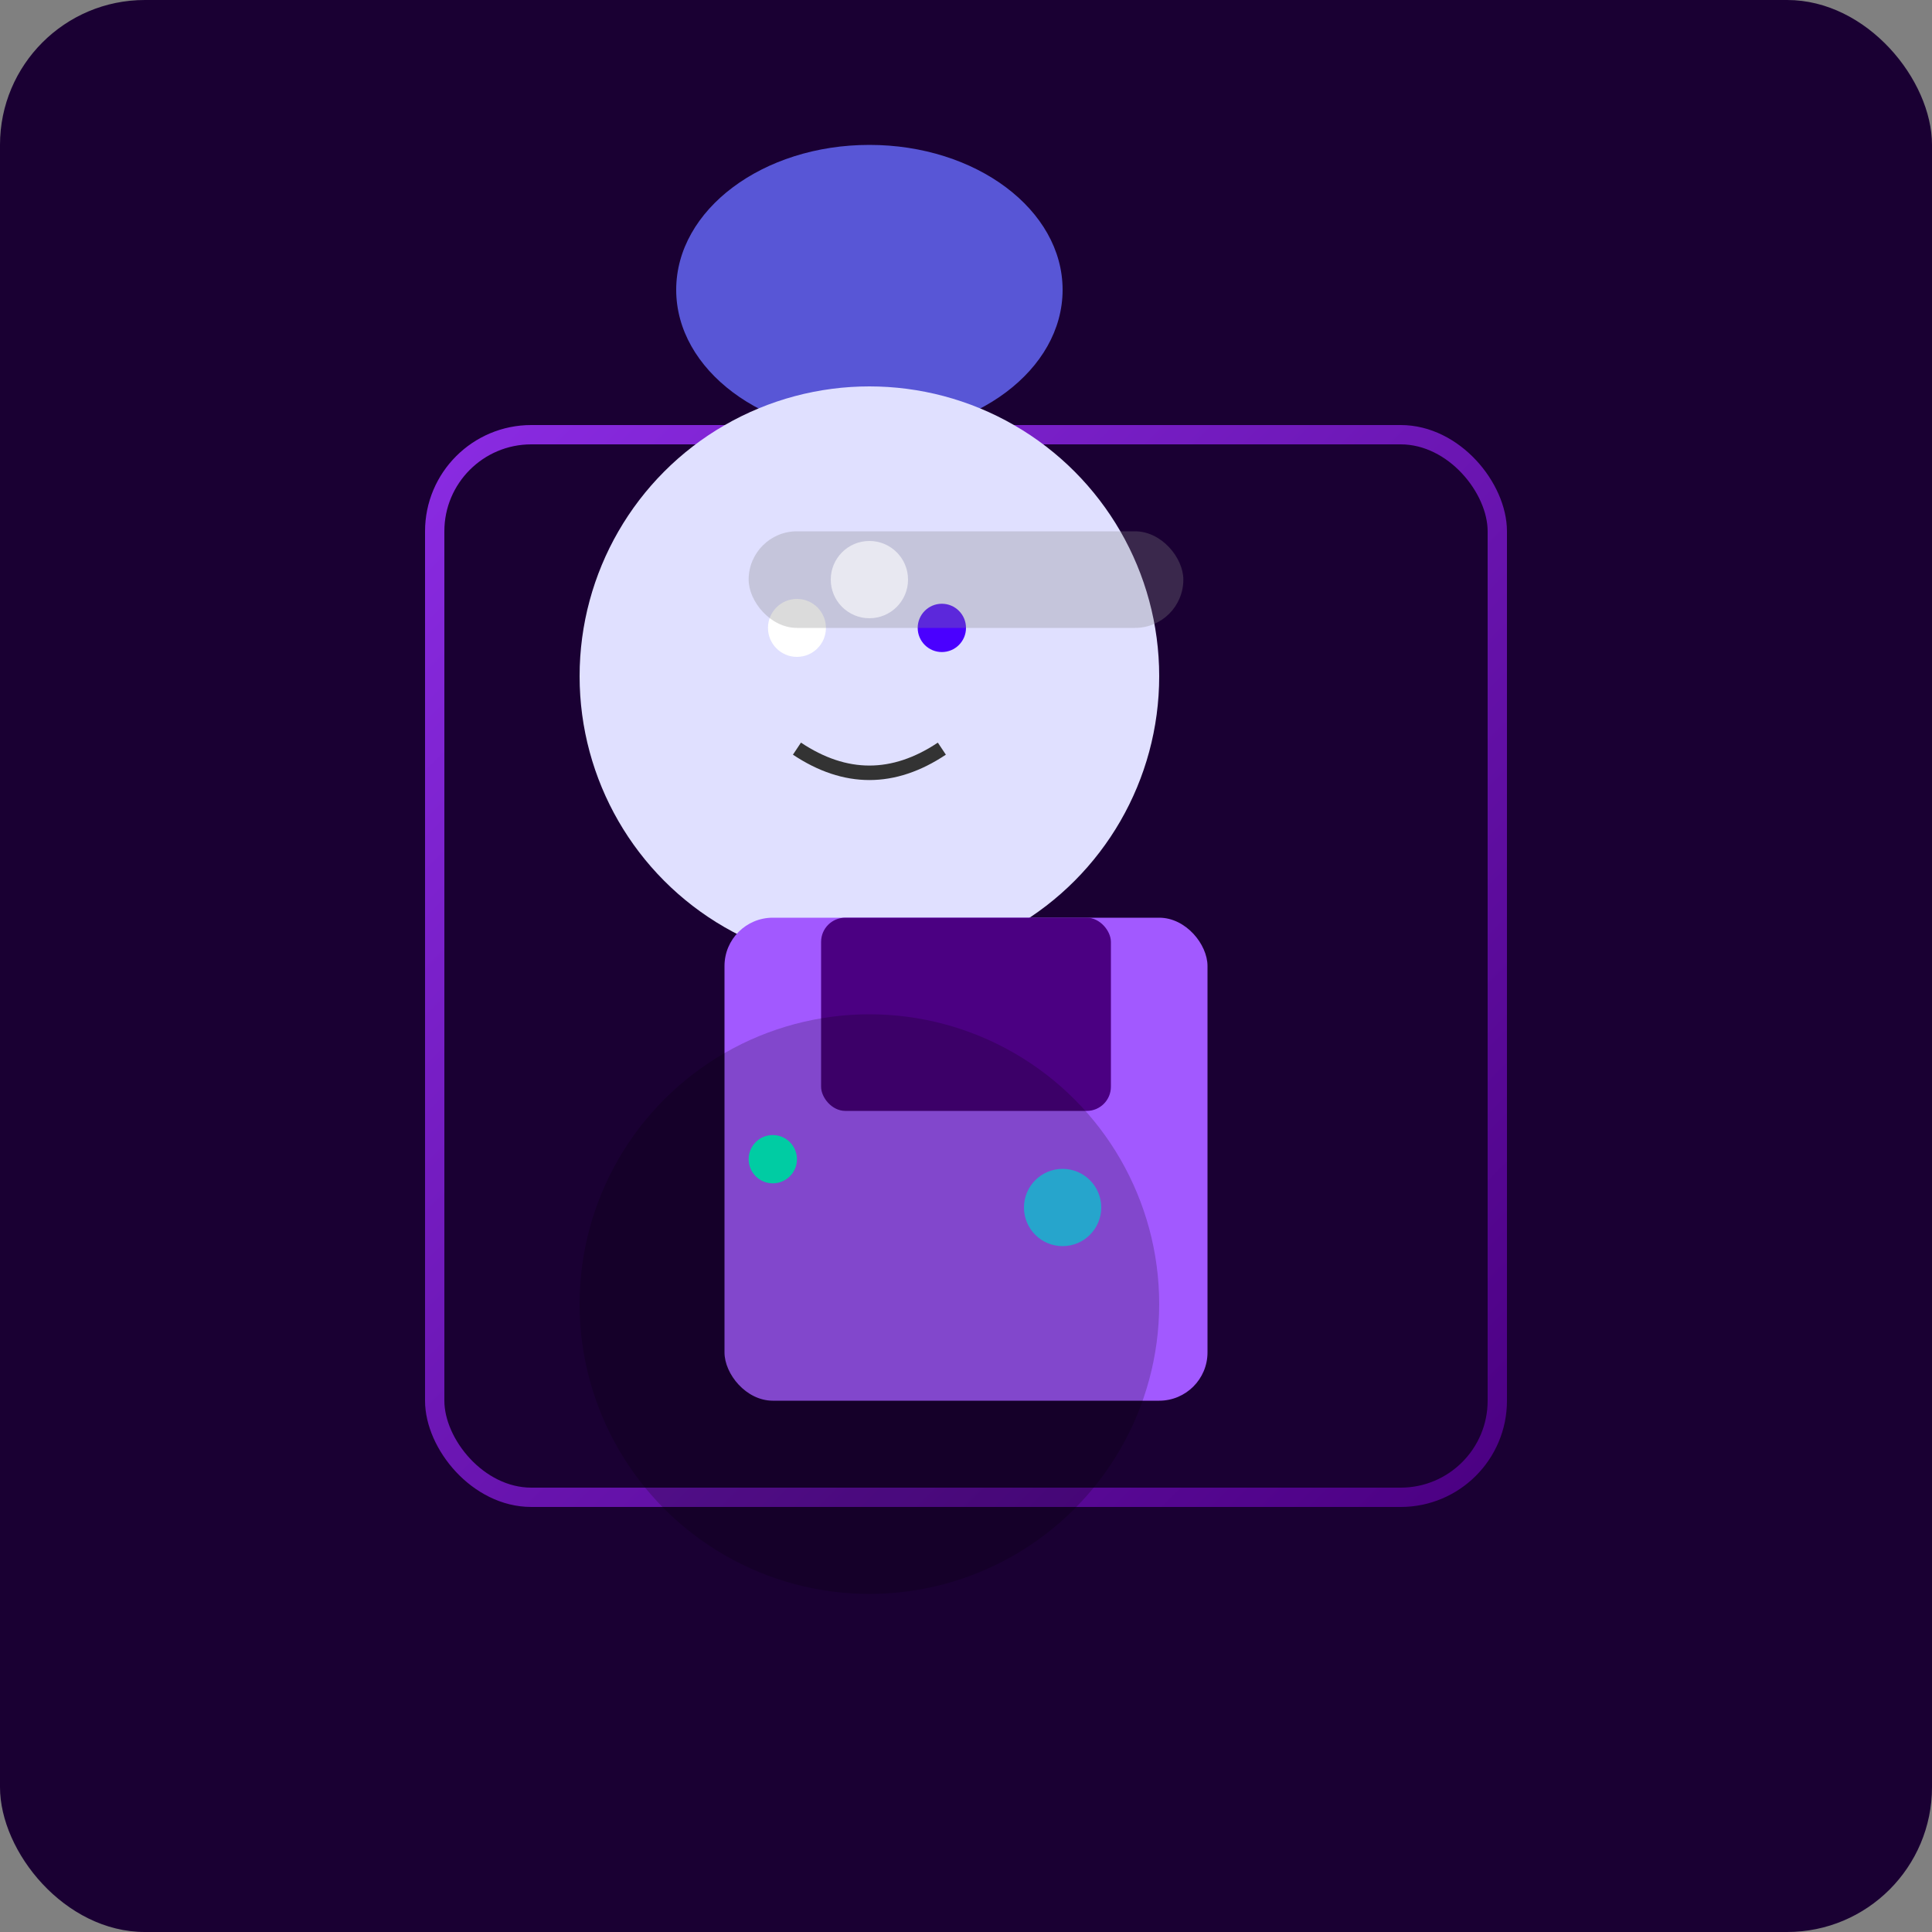 
<svg xmlns="http://www.w3.org/2000/svg" viewBox="0 0 400 400" width="400" height="400">
  <rect x="0" y="0" width="400" height="400" fill="#808080" stroke="none"/>
  <defs>
    <linearGradient id="grad1" x1="0%" y1="0%" x2="100%" y2="100%">
      <stop offset="0%" style="stop-color:#8a2be2;stop-opacity:1" />
      <stop offset="100%" style="stop-color:#4b0082;stop-opacity:1" />
    </linearGradient>
  </defs>
  
  <!-- Background -->
  <rect width="100%" height="100%" fill="#1a0033" rx="30" />
  
  <!-- Outline -->
  <rect x="90" y="90" width="220" height="220" fill="none" stroke="url(#grad1)" stroke-width="4" rx="20"/>
  
  <!-- Hair -->
  <ellipse cx="180" cy="60" rx="40" ry="30" fill="#5856d6" />
  
  <!-- Face -->
  <circle cx="180" cy="140" r="60" fill="#e0e0ff" />
  
  <!-- Eyes -->
  <circle cx="165" cy="130" r="6" fill="white" />
  <circle cx="195" cy="130" r="5" fill="#4a00ff" />
  
  <!-- Mouth -->
  <path d="M165,155 Q180,165 195,155" stroke="#333" stroke-width="3" fill="none" />
  
  <!-- Glasses -->
  <rect x="155" y="110" width="90" height="20" rx="10" ry="10" fill="#888" opacity="0.3" />
  <circle cx="180" cy="120" r="8" fill="white" opacity="0.6" />
  
  <!-- Outfit -->
  <rect x="150" y="190" width="100" height="100" rx="10" ry="10" fill="#a259ff" />
  
  <!-- Tech Elements -->
  <rect x="170" y="190" width="60" height="40" rx="5" ry="5" fill="#4b0082" />
  <circle cx="160" cy="240" r="5" fill="#00ffcc" />
  <circle cx="220" cy="250" r="8" fill="#00ffff" opacity="0.7" />
  
  <!-- Shadow -->
  <circle cx="180" cy="270" r="60" fill="black" opacity="0.2" />
</svg>
